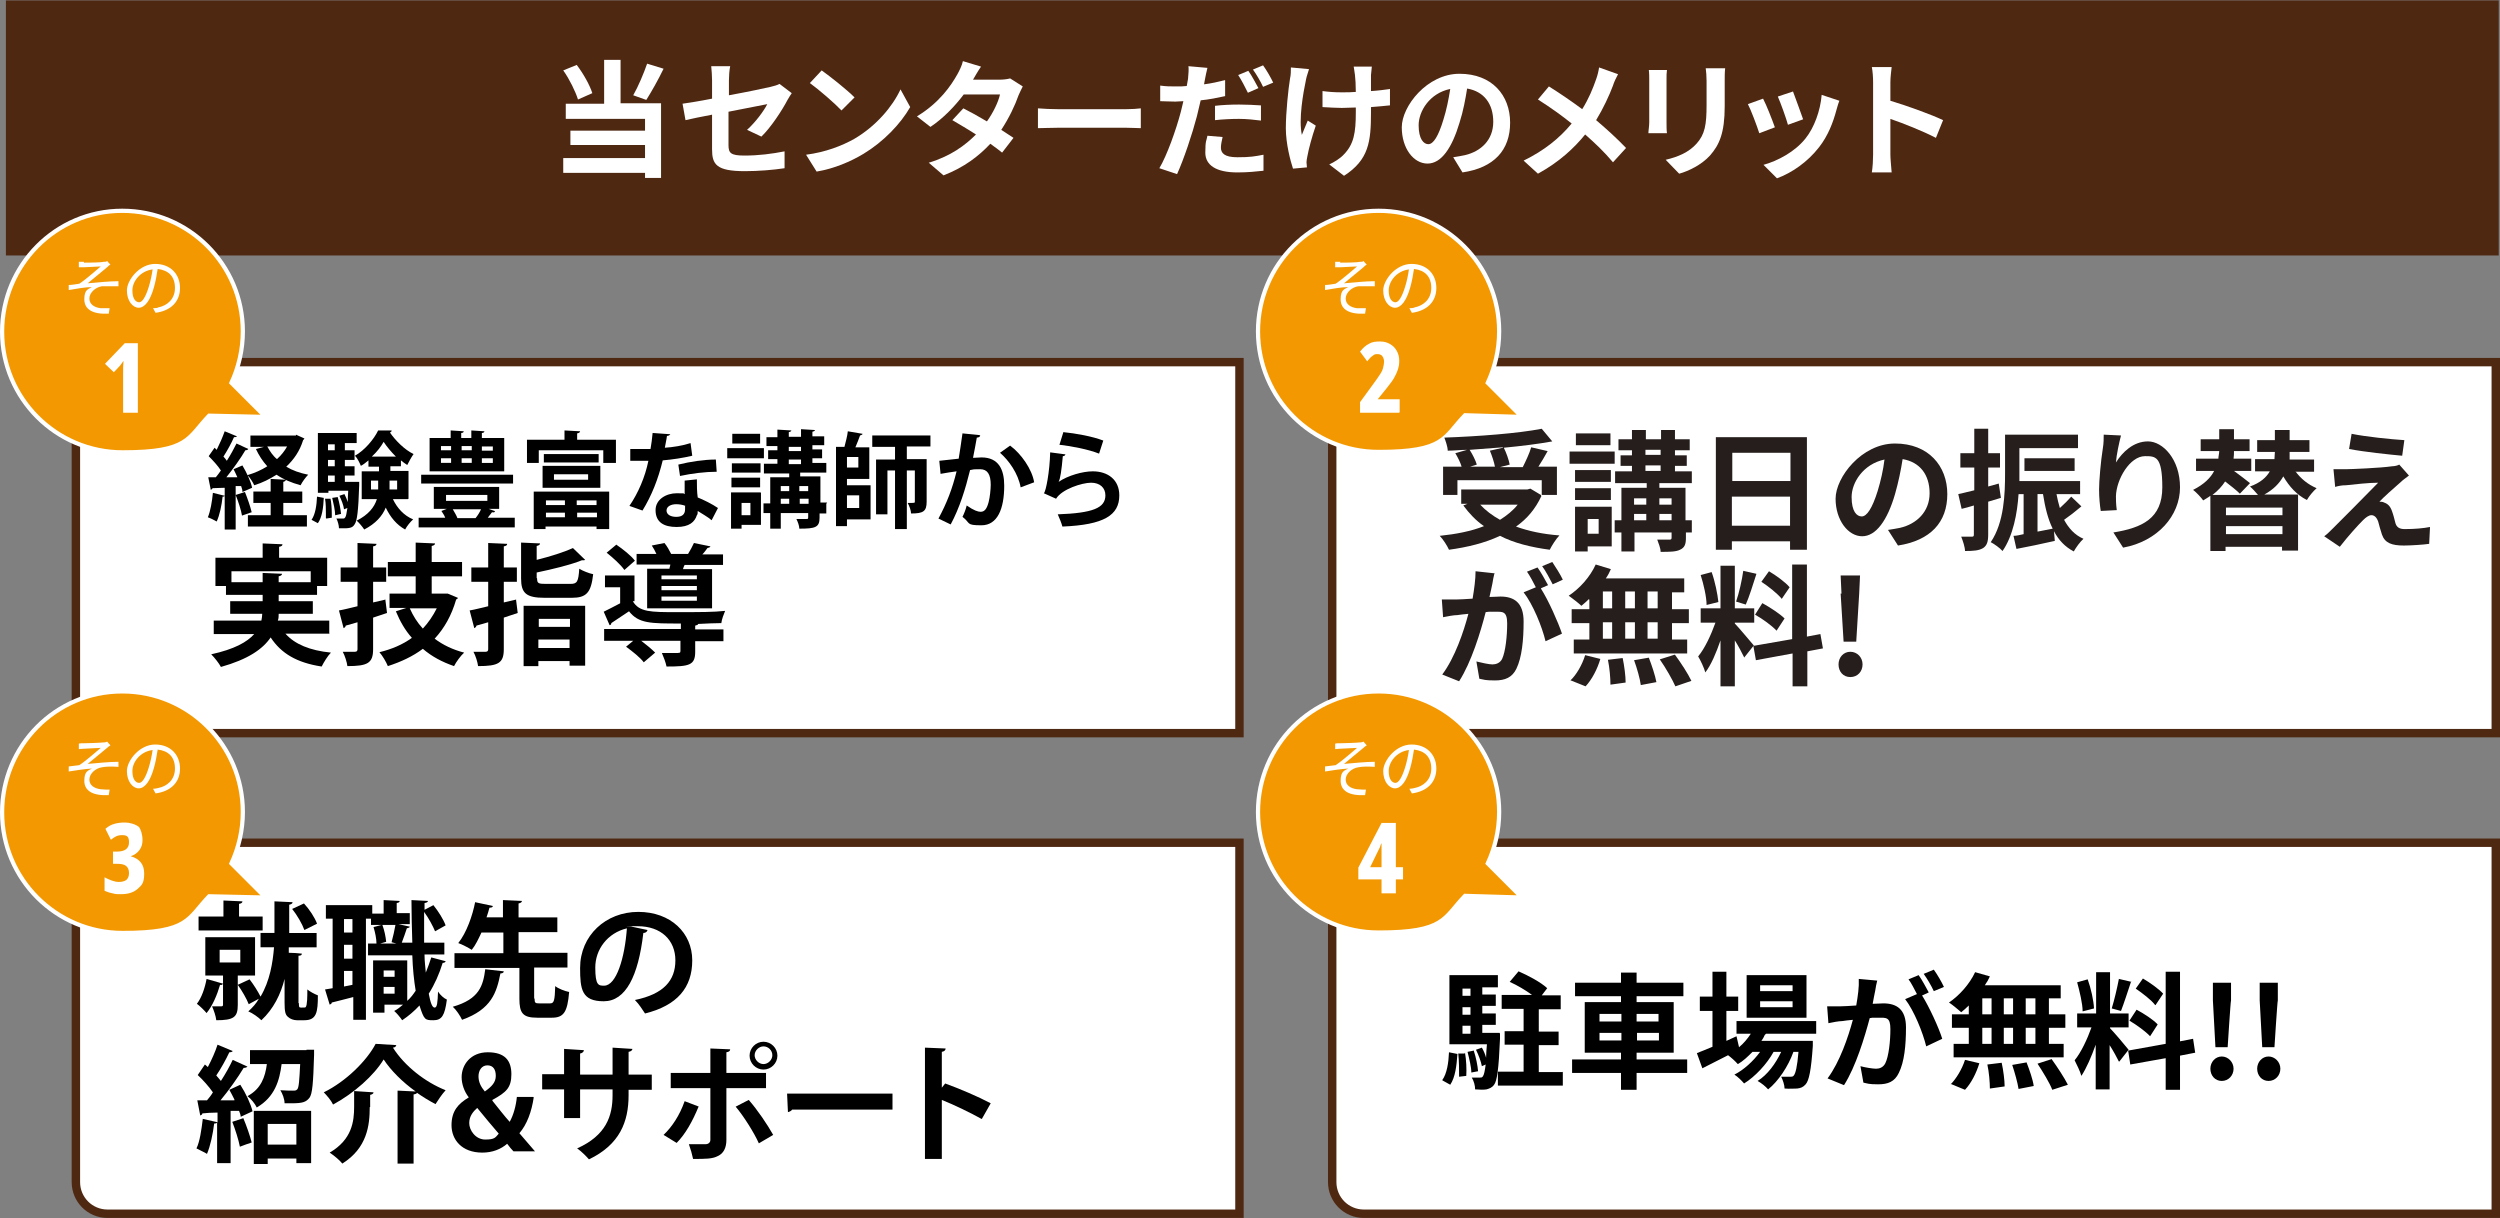<?xml version="1.0" encoding="UTF-8"?>
<svg id="_レイヤー_1" data-name="レイヤー_1" xmlns="http://www.w3.org/2000/svg" width="593" height="289" version="1.1" viewBox="0 0 593 289">
  <rect x="0" y="0" width="593" height="289" fill="#808080" stroke="none"/>
  <!-- Generator: Adobe Illustrator 29.6.1, SVG Export Plug-In . SVG Version: 2.1.1 Build 9)  -->
  <defs>
    <style>
      .st0 {
        fill: none;
        stroke: #fff;
        stroke-miterlimit: 10;
      }

      .st1 {
        fill: #251e1c;
      }

      .st2 {
        fill: #4f2812;
      }

      .st3 {
        fill: #fff;
      }

      .st4 {
        fill: #f39800;
      }
    </style>
  </defs>
  <rect class="st2" x="1.4" y=".1" width="591.3" height="60.5"/>
  <g>
    <path class="st3" d="M137.1,23.6c-.6-1.9-2-4.8-3.5-6.9l3.2-1.3c1.6,2.1,3.1,4.8,3.7,6.7l-3.4,1.5ZM147.3,24.5h9.5v17.7h-3.8v-1.2h-19.4v-3.5h19.4v-3.1h-17.7v-3.4h17.7v-2.8h-18.8v-3.6h9.1v-10.4h3.9v10.3h.1ZM157.4,16.3c-1.3,2.7-2.9,5.5-4.1,7.4l-3.1-1.1c1.2-2.1,2.5-5.2,3.3-7.5l3.9,1.2Z"/>
    <path class="st3" d="M177.2,30.8c2-1.8,4-4.5,4.8-6.1-.9.2-5,1-9.2,1.8v7.9c0,1.9.5,2.5,3.8,2.5s6.5-.4,9.5-1v4c-2.6.4-6.2.7-9.4.7-6.8,0-7.8-1.6-7.8-5.2v-8.2c-2.7.5-5,1-6.3,1.3l-.7-3.9c1.4-.2,4-.6,7-1.2v-4.3c0-1-.1-2.5-.2-3.4h4.5c-.2.9-.3,2.4-.3,3.4v3.5c4.4-.8,8.6-1.7,9.9-2,.8-.2,1.6-.4,2.1-.7l2.9,2.2c-.3.4-.7,1.1-1,1.6-1.3,2.5-4,6.6-6.2,8.7l-3.4-1.6Z"/>
    <path class="st3" d="M202.7,32.9c5.1-3,9-7.6,10.9-11.7l2.3,4.2c-2.3,4-6.3,8.2-11.1,11.1-3,1.8-6.9,3.5-11.1,4.2l-2.5-4c4.6-.6,8.5-2.1,11.5-3.8ZM202.7,23.1l-3.1,3.1c-1.6-1.7-5.3-4.9-7.5-6.5l2.8-3c2.1,1.5,6,4.6,7.8,6.4Z"/>
    <path class="st3" d="M242.6,20.5c-.3.6-.7,1.4-1,2.1-.8,2.3-2.2,5.3-4.1,8.2,1.1.7,2.1,1.4,2.9,1.9l-2.7,3.5c-.7-.6-1.7-1.3-2.8-2.1-2.7,2.9-6.2,5.6-11.1,7.5l-3.5-3c5.3-1.6,8.7-4.2,11.2-6.7-2-1.3-4.1-2.5-5.6-3.4l2.6-2.8c1.6.8,3.6,1.9,5.6,3.1,1.5-2.1,2.7-4.6,3.1-6.4h-8.6c-2.1,2.8-4.9,5.7-7.9,7.7l-3.2-2.5c5.3-3.2,8.1-7.3,9.6-10,.4-.7,1.1-2.1,1.3-3.1l4.3,1.3c-.7,1-1.5,2.4-1.9,3.1h6.2c.9,0,1.9-.1,2.6-.3l3,1.9Z"/>
    <path class="st3" d="M246.2,25.7c1.1.1,3.3.2,4.8.2h16.1c1.4,0,2.7-.1,3.5-.2v4.7c-.7,0-2.3-.1-3.5-.1h-16.1c-1.7,0-3.7.1-4.8.1v-4.7Z"/>
    <path class="st3" d="M290.6,22.8c-1.8.4-3.8.8-5.8,1-.3,1.3-.6,2.6-.9,3.8-1.1,4.2-3.1,10.2-4.7,13.7l-4.2-1.4c1.8-3,4-9.2,5.1-13.4.2-.8.4-1.6.6-2.5-.7,0-1.3.1-1.9.1-1.4,0-2.6-.1-3.6-.1v-3.7c1.4.2,2.4.2,3.7.2s1.7,0,2.6-.1c.1-.6.2-1.2.3-1.7.1-1.1.2-2.3.1-3l4.5.4c-.2.8-.5,2.2-.6,2.8l-.2,1.1c1.7-.2,3.4-.6,5-1v3.8h0ZM290,32.5c-.2.9-.4,1.8-.4,2.5,0,1.3.8,2.3,3.9,2.3s4.1-.2,6.2-.6v3.8c-1.8.2-3.8.4-6.2.4-5,0-7.6-1.7-7.6-4.7s.3-2.8.5-4l3.6.3ZM288.2,25.1c1.6-.2,3.8-.3,5.7-.3s3.5.1,5.2.2v3.6c-1.6-.2-3.4-.4-5.2-.4s-3.9.1-5.7.3v-3.4ZM296,22c-.6-1.2-1.5-3-2.3-4.2l2.4-1c.8,1.1,1.8,3,2.4,4.1l-2.5,1.1ZM299.6,15.5c.8,1.1,1.9,3,2.4,4.1l-2.4,1c-.6-1.3-1.6-3-2.4-4.1l2.4-1Z"/>
    <path class="st3" d="M310.5,16.4c-.2.7-.6,1.8-.7,2.4-.7,3.3-1.8,9.5-1,13.2.4-.9.9-2.3,1.4-3.4l1.9,1.2c-.9,2.6-1.7,5.6-2,7.3-.1.4-.2,1.1-.2,1.4s.1.8.1,1.2l-3.3.3c-.6-1.8-1.7-5.9-1.7-9.6s.6-9.4,1-11.8c.2-.8.2-1.8.2-2.6l4.3.4ZM329.6,25c-1.2.1-2.7.3-4.4.4v1.2c0,7-.5,11.3-6.4,15.1l-3.5-2.7c1.1-.5,2.6-1.4,3.5-2.4,2.3-2.4,2.8-5,2.8-10v-1.1c-1.1,0-2.3.1-3.3.1s-3.1-.1-4.6-.2v-3.8c1.5.2,2.9.3,4.5.3s2.2,0,3.4-.1c0-1.6-.1-3.2-.2-4-.1-.6-.2-1.5-.3-2h4.3c-.1.7-.1,1.3-.2,2v3.8c1.7-.1,3.2-.3,4.5-.5v3.9Z"/>
    <path class="st3" d="M344.7,37.3c1.1-.2,2-.3,2.8-.5,3.8-.9,6.7-3.6,6.7-7.9s-2.2-7.2-6.2-7.9c-.4,2.5-.9,5.3-1.8,8.1-1.8,6-4.3,9.7-7.6,9.7s-6.1-3.6-6.1-8.6,6-12.7,13.7-12.7,12,5.1,12,11.6-3.8,10.7-11.3,11.8l-2.2-3.6ZM342.4,28.3c.7-2.2,1.2-4.7,1.6-7.2-4.9,1-7.5,5.3-7.5,8.6s1.2,4.5,2.3,4.5c1.2,0,2.4-1.9,3.6-5.9Z"/>
    <path class="st3" d="M383.8,17.6c-.4.7-1,2-1.2,2.7-.9,2.4-2.3,5.4-4,8.2,2.6,2.2,5.1,4.5,7.1,6.6l-3.1,3.4c-2.1-2.5-4.2-4.5-6.6-6.6-2.6,3.2-6.1,6.5-11.2,9.3l-3.4-3.1c4.9-2.4,8.5-5.3,11.4-8.8-2.1-1.7-5-3.8-8-5.7l2.6-3.1c2.4,1.5,5.5,3.6,7.9,5.4,1.5-2.4,2.5-4.8,3.3-7.1.3-.8.6-2,.7-2.8l4.5,1.6Z"/>
    <path class="st3" d="M395.4,16.6c-.1.7-.1,1.3-.1,2.3v10.1c0,.8,0,1.9.1,2.6h-4.4c0-.6.2-1.7.2-2.6v-10.1c0-.6,0-1.6-.1-2.3h4.3ZM409.2,16.3c-.1.8-.1,1.8-.1,3v5.9c0,6.4-1.3,9.2-3.5,11.7-2,2.2-5.1,3.7-7.3,4.3l-3.2-3.3c3-.7,5.5-1.8,7.3-3.8,2-2.2,2.4-4.5,2.4-9.2v-5.7c0-1.2-.1-2.2-.2-3h4.6Z"/>
    <path class="st3" d="M421,30.2l-3.7,1.4c-.5-1.6-2-5.6-2.7-6.9l3.6-1.3c.8,1.5,2.2,5.1,2.8,6.8ZM436.3,23.9c-.4,1-.5,1.6-.7,2.2-.8,3-2,6.1-4.1,8.8-2.8,3.6-6.5,6.1-10,7.4l-3.2-3.2c3.3-.9,7.5-3.1,10-6.3,2-2.5,3.5-6.5,3.8-10.3l4.2,1.4ZM427.7,28.3l-3.6,1.3c-.4-1.5-1.7-5.1-2.4-6.7l3.6-1.2c.5,1.3,1.9,5.2,2.4,6.6Z"/>
    <path class="st3" d="M459.2,32.7c-3.1-1.6-7.6-3.4-10.8-4.5v8.5c0,.9.2,3,.3,4.2h-4.7c.2-1.2.3-3,.3-4.2v-17.2c0-1.1-.1-2.6-.3-3.6h4.7c-.1,1-.3,2.4-.3,3.6v4.4c4,1.2,9.8,3.3,12.5,4.6l-1.7,4.2Z"/>
  </g>
  <g>
    <path class="st3" d="M25.5,173.9c-4.1,0-7.5-3.4-7.5-7.5v-73c0-4.1,3.4-7.5,7.5-7.5h268.5v88H25.5Z"/>
    <path class="st2" d="M293,86.9v86H25.5c-3.6,0-6.5-2.9-6.5-6.5v-73c0-3.6,2.9-6.5,6.5-6.5h267.5M295,84.9H25.5c-4.7,0-8.5,3.8-8.5,8.5v73c0,4.7,3.8,8.5,8.5,8.5h269.5v-90h0Z"/>
  </g>
  <g>
    <g>
      <path class="st4" d="M63,98.9l-8.1-8.1c1.7-3.7,2.7-7.8,2.7-12.2,0-15.8-12.8-28.6-28.6-28.6S.5,62.9.5,78.7s12.8,28.6,28.6,28.6,15.4-3.4,20.5-8.7l13.4.3Z"/>
      <path class="st0" d="M63,98.9l-8.1-8.1c1.7-3.7,2.7-7.8,2.7-12.2,0-15.8-12.8-28.6-28.6-28.6S.5,62.9.5,78.7s12.8,28.6,28.6,28.6,15.4-3.4,20.5-8.7l13.4.3Z"/>
    </g>
    <g>
      <path class="st3" d="M19.9,62.3c.7,0,3.8,0,4.7-.2.4,0,.7,0,.8-.2l.8.9c-.2,0-.6.4-.8.6-1.1.9-3.4,2.8-4.6,3.8,2.3-.2,5.1-.5,7.3-.5v1.2c-1.5,0-3,0-3.9,0-1.5.2-3,1.5-3,2.9s1.2,2.1,2.6,2.3c.9,0,1.7,0,2.2,0l-.2,1.3c-3.8.2-5.8-1-5.8-3.4s1-2.4,1.8-2.9c-1.6,0-3.7.4-5.5.7v-1.2c.7,0,1.8-.2,2.5-.3,1.7-1.1,4.1-3.3,5.1-4.1-.7,0-3.4.2-4,.2s-.9,0-1.2,0v-1.3c.3,0,.7,0,1.2,0Z"/>
      <path class="st3" d="M36.3,73.1c.5,0,.9,0,1.3-.2,2-.4,3.9-1.9,3.9-4.6s-1.5-4.2-4.1-4.5c-.2,1.4-.5,3-.9,4.4-.9,3.2-2.2,4.8-3.6,4.8s-2.8-1.6-2.8-4.1,3-6.3,6.7-6.3,5.9,2.5,5.9,5.7-2.1,5.4-5.8,5.9l-.6-1.1ZM35.3,68c.4-1.3.7-2.7.9-4.1-3,.4-4.8,2.9-4.8,5s.9,2.8,1.6,2.8c.7,0,1.5-1.1,2.3-3.7Z"/>
    </g>
    <path class="st3" d="M32.7,97.9h-3.5v-9.3c0-1.1,0-2,.1-3-.2.3-.5.7-.8,1.1l-1.5,1.6-2.1-2,4.7-4.9h3.1v16.5Z"/>
  </g>
  <g>
    <path class="st3" d="M323.5,173.9c-4.1,0-7.5-3.4-7.5-7.5v-73c0-4.1,3.4-7.5,7.5-7.5h268.5v88h-268.5Z"/>
    <path class="st2" d="M591,86.9v86h-267.5c-3.6,0-6.5-2.9-6.5-6.5v-73c0-3.6,2.9-6.5,6.5-6.5h267.5M593,84.9h-269.5c-4.7,0-8.5,3.8-8.5,8.5v73c0,4.7,3.8,8.5,8.5,8.5h269.5v-90h0Z"/>
  </g>
  <g>
    <g>
      <path class="st4" d="M361,98.9l-8.1-8.1c1.7-3.7,2.7-7.8,2.7-12.2,0-15.8-12.8-28.6-28.6-28.6s-28.6,12.8-28.6,28.6,12.8,28.6,28.6,28.6,15.4-3.4,20.5-8.7l13.5.4Z"/>
      <path class="st0" d="M361,98.9l-8.1-8.1c1.7-3.7,2.7-7.8,2.7-12.2,0-15.8-12.8-28.6-28.6-28.6s-28.6,12.8-28.6,28.6,12.8,28.6,28.6,28.6,15.4-3.4,20.5-8.7l13.5.4Z"/>
    </g>
    <g>
      <path class="st3" d="M317.9,62.3c.7,0,3.8,0,4.7-.2.4,0,.7,0,.8-.2l.8.9c-.2,0-.6.4-.8.6-1.1.9-3.4,2.8-4.6,3.8,2.3-.2,5.1-.5,7.3-.5v1.2c-1.5,0-3,0-3.9,0-1.5.2-3,1.5-3,2.9s1.2,2.1,2.6,2.3c.9,0,1.7,0,2.2,0l-.2,1.3c-3.8.2-5.8-1-5.8-3.4s1-2.4,1.8-2.9c-1.6,0-3.7.4-5.5.7v-1.2c.7,0,1.8-.2,2.5-.3,1.7-1.1,4.1-3.3,5.1-4.1-.7,0-3.4.2-4,.2s-.9,0-1.2,0v-1.3c.3,0,.7,0,1.2,0Z"/>
      <path class="st3" d="M334.3,73.1c.5,0,.9,0,1.3-.2,2-.4,3.9-1.9,3.9-4.6s-1.5-4.2-4.1-4.5c-.2,1.4-.5,3-.9,4.4-.9,3.2-2.2,4.8-3.6,4.8s-2.8-1.6-2.8-4.1,3-6.3,6.7-6.3,5.9,2.5,5.9,5.7-2.1,5.4-5.8,5.9l-.6-1.1ZM333.3,68c.4-1.3.7-2.7.9-4.1-3,.4-4.8,2.9-4.8,5s.9,2.8,1.6,2.8c.7,0,1.5-1.1,2.3-3.7Z"/>
    </g>
    <path class="st3" d="M331.9,97.9h-9.3v-2.5l3.2-4.4c.7-.9,1.2-1.7,1.6-2.3.4-.6.6-1.1.7-1.6.1-.4.2-.9.2-1.3s-.1-.9-.4-1.3c-.2-.3-.6-.5-1.1-.5s-.8,0-1.2.4c-.4.2-.8.7-1.3,1.3l-1.7-2.3c.7-.9,1.4-1.5,2.2-1.9.7-.4,1.5-.5,2.5-.5s1.7.2,2.4.6c.7.4,1.2.9,1.6,1.6s.6,1.5.6,2.4-.1,1.3-.3,2c-.2.6-.5,1.3-.9,2s-1,1.5-1.8,2.5l-2.1,2.6h0c0,0,5.2,0,5.2,0v3.1h-.1Z"/>
  </g>
  <g>
    <path class="st3" d="M25.5,287.9c-4.1,0-7.5-3.4-7.5-7.5v-73c0-4.1,3.4-7.5,7.5-7.5h268.5v88H25.5Z"/>
    <path class="st2" d="M293,200.9v86H25.5c-3.6,0-6.5-2.9-6.5-6.5v-73c0-3.6,2.9-6.5,6.5-6.5h267.5M295,198.9H25.5c-4.7,0-8.5,3.8-8.5,8.5v73c0,4.7,3.8,8.5,8.5,8.5h269.5v-90h0Z"/>
  </g>
  <g>
    <g>
      <path class="st4" d="M63,212.9l-8.1-8.1c1.7-3.7,2.7-7.8,2.7-12.2,0-15.8-12.8-28.6-28.6-28.6S.5,176.9.5,192.7s12.8,28.6,28.6,28.6,15.4-3.4,20.5-8.7l13.4.3Z"/>
      <path class="st0" d="M63,212.9l-8.1-8.1c1.7-3.7,2.7-7.8,2.7-12.2,0-15.8-12.8-28.6-28.6-28.6S.5,176.9.5,192.7s12.8,28.6,28.6,28.6,15.4-3.4,20.5-8.7l13.4.3Z"/>
    </g>
    <g>
      <path class="st3" d="M19.9,176.3c.7,0,3.8-.1,4.7-.2.4,0,.7-.1.8-.2l.8.9c-.2.1-.6.4-.8.6-1.1.9-3.4,2.8-4.6,3.8,2.3-.2,5.1-.5,7.3-.5v1.2c-1.5-.1-3-.1-3.9.1-1.5.2-3,1.5-3,2.9s1.2,2.1,2.6,2.3c.9.1,1.7.1,2.2.1l-.2,1.3c-3.8.2-5.8-1-5.8-3.4s1-2.4,1.8-2.9c-1.6.1-3.7.4-5.5.7v-1.2c.7-.1,1.8-.2,2.5-.3,1.7-1.1,4.1-3.3,5.1-4.1-.7,0-3.4.2-4,.2s-.9.1-1.2.1v-1.3c.3-.1.7-.1,1.2-.1Z"/>
      <path class="st3" d="M36.3,187.1c.5,0,.9-.1,1.3-.2,2-.4,3.9-1.9,3.9-4.6s-1.5-4.2-4.1-4.5c-.2,1.4-.5,3-.9,4.4-.9,3.2-2.2,4.8-3.6,4.8s-2.8-1.6-2.8-4.1,3-6.3,6.7-6.3,5.9,2.5,5.9,5.7-2.1,5.4-5.8,5.9l-.6-1.1ZM35.3,182c.4-1.3.7-2.7.9-4.1-3,.4-4.8,2.9-4.8,5s.9,2.8,1.6,2.8,1.5-1.1,2.3-3.7Z"/>
    </g>
    <path class="st3" d="M33.8,199.3c0,.9-.2,1.6-.7,2.3s-1.2,1.2-2.1,1.5h0c2.1.6,3.2,1.9,3.2,4.1s-.5,2.7-1.5,3.6c-1,.9-2.3,1.3-4,1.3s-1.4-.1-2-.2-1.2-.3-1.9-.6v-3.2c.6.3,1.2.6,1.8.8.6.2,1.1.3,1.6.3.8,0,1.4-.2,1.8-.5.4-.4.6-.9.6-1.6s-.2-1.3-.7-1.7-1.2-.5-2.3-.5h-.8v-2.9h.9c1.9,0,2.9-.7,2.9-2.2s-.6-1.7-1.7-1.7-1.7.4-2.6,1.1l-1.3-2.6c.7-.6,1.4-1,2.2-1.2.7-.2,1.5-.3,2.5-.3s2.5.4,3.3,1.1c.4.6.8,1.7.8,3.1Z"/>
  </g>
  <g>
    <g>
      <path class="st3" d="M323.5,287.9c-4.1,0-7.5-3.4-7.5-7.5v-73c0-4.1,3.4-7.5,7.5-7.5h268.5v88h-268.5Z"/>
      <path class="st2" d="M591,200.9v86h-267.5c-3.6,0-6.5-2.9-6.5-6.5v-73c0-3.6,2.9-6.5,6.5-6.5h267.5M593,198.9h-269.5c-4.7,0-8.5,3.8-8.5,8.5v73c0,4.7,3.8,8.5,8.5,8.5h269.5v-90h0Z"/>
    </g>
    <g>
      <g>
        <path class="st4" d="M361,212.9l-8.1-8.1c1.7-3.7,2.7-7.8,2.7-12.2,0-15.8-12.8-28.6-28.6-28.6s-28.6,12.8-28.6,28.6,12.8,28.6,28.6,28.6,15.4-3.4,20.5-8.7l13.5.4Z"/>
        <path class="st0" d="M361,212.9l-8.1-8.1c1.7-3.7,2.7-7.8,2.7-12.2,0-15.8-12.8-28.6-28.6-28.6s-28.6,12.8-28.6,28.6,12.8,28.6,28.6,28.6,15.4-3.4,20.5-8.7l13.5.4Z"/>
      </g>
      <g>
        <path class="st3" d="M317.9,176.3c.7,0,3.8-.1,4.7-.2.4,0,.7-.1.8-.2l.8.9c-.2.1-.6.4-.8.6-1.1.9-3.4,2.8-4.6,3.8,2.3-.2,5.1-.5,7.3-.5v1.2c-1.5-.1-3-.1-3.9.1-1.5.2-3,1.5-3,2.9s1.2,2.1,2.6,2.3c.9.1,1.7.1,2.2.1l-.2,1.3c-3.8.2-5.8-1-5.8-3.4s1-2.4,1.8-2.9c-1.6.1-3.7.4-5.5.7v-1.2c.7-.1,1.8-.2,2.5-.3,1.7-1.1,4.1-3.3,5.1-4.1-.7,0-3.4.2-4,.2s-.9.1-1.2.1v-1.3c.3-.1.7-.1,1.2-.1Z"/>
        <path class="st3" d="M334.3,187.1c.5,0,.9-.1,1.3-.2,2-.4,3.9-1.9,3.9-4.6s-1.5-4.2-4.1-4.5c-.2,1.4-.5,3-.9,4.4-.9,3.2-2.2,4.8-3.6,4.8s-2.8-1.6-2.8-4.1,3-6.3,6.7-6.3,5.9,2.5,5.9,5.7-2.1,5.4-5.8,5.9l-.6-1.1ZM333.3,182c.4-1.3.7-2.7.9-4.1-3,.4-4.8,2.9-4.8,5s.9,2.8,1.6,2.8,1.5-1.1,2.3-3.7Z"/>
      </g>
      <path class="st3" d="M332.8,208.6h-1.7v3.3h-3.4v-3.3h-5.5v-2.8l5.5-10.6h3.4v10.5h1.7v2.9ZM327.7,205.7v-5.6h-.1c-.2.7-.4,1.2-.7,1.7l-1.9,3.9h2.7Z"/>
    </g>
    <g>
      <path d="M342.1,256.2c1.1-1.5,1.5-4.1,1.6-6.6l2,.4c-.2,2.8-.5,5.5-1.7,7.3l-1.8-1ZM355.8,245.2s0,.8,0,1.2c-.3,7.2-.7,10-1.4,10.9-.5.7-1.1.9-1.8,1.1-.6.1-1.6.1-2.7,0,0-.9-.3-2-.8-2.8.8,0,1.5,0,1.9,0s.6,0,.8-.4c.2-.3.4-1.1.6-2.7l-.9.4c-.2-1.1-.8-2.7-1.4-3.9l1.4-.5c.4.7.8,1.6,1,2.4,0-.9.1-2,.2-3.2h-8.9v-16.4h11.5v2.9h-3.7v1.7h3.2v2.7h-3.2v1.8h3.2v2.7h-3.2v1.9h4.1ZM347.5,249.7c.3,1.7.4,4,.3,5.5l-1.7.2c0-1.5,0-3.8-.2-5.5h1.5ZM346.9,234.5v1.7h1.9v-1.7h-1.9ZM348.8,238.9h-1.9v1.8h1.9v-1.8ZM346.9,245.2h1.9v-1.9h-1.9v1.9ZM349.6,249.3c.5,1.5.9,3.5,1,4.8l-1.6.3c0-1.3-.5-3.3-.9-4.9l1.5-.3ZM370.7,254.2v3.3h-15.4v-3.3h6.1v-6.4h-4.5v-3.2h4.5v-5.3h-5.2v-3.3h7.2c-1.5-1.1-3.5-2.3-5.3-3.1l2.1-2.5c2.3,1,5.3,2.6,6.8,4l-1.3,1.7h4.5v3.3h-5.2v5.3h4.7v3.2h-4.7v6.4h5.8Z"/>
      <path d="M400.2,254.5h-12v4h-3.7v-4h-11.6v-3.2h11.6v-1.6h-8.6v-12h8.6v-1.4h-10.9v-3.2h10.9v-2.4h3.7v2.4h11.1v3.2h-11.1v1.4h8.8v12h-8.8v1.6h12v3.2ZM379.4,242.3h5.2v-1.8h-5.2v1.8ZM384.6,246.8v-1.8h-5.2v1.8h5.2ZM388.2,240.5v1.8h5.2v-1.8h-5.2ZM393.5,245h-5.2v1.8h5.2v-1.8Z"/>
      <path d="M418.6,245.5c-.2.5-.5,1-.8,1.4h12.2s0,.8,0,1.2c-.4,5.8-.9,8.2-1.7,9.1-.6.7-1.2.9-2,1-.7,0-1.8.1-3,0,0-.8-.4-2-.8-2.8,1,0,1.7,0,2.1,0s.7,0,.9-.3c.4-.5.8-2,1.1-5.6h-1.2c-1.2,3.4-3.6,7-6,8.9-.6-.7-1.6-1.5-2.5-2,2.3-1.4,4.3-4.1,5.6-6.9h-1.8c-1.6,2.9-4.4,5.9-7,7.5-.6-.7-1.5-1.6-2.3-2.1,2.2-1.1,4.5-3.2,6.1-5.4h-1.8c-1.1,1.1-2.2,2.2-3.5,2.9-.5-.6-1.6-1.6-2.3-2.1-2.2,1.1-4.3,2.2-6.1,3.1l-1.3-3.6c1-.4,2.3-.9,3.7-1.5v-8.5h-3v-3.4h3v-5.9h3.3v5.9h2.8v3.4h-2.8v7.1l2.4-1.1.6,2.6c1.1-.9,2-2,2.8-3.2h-3.4v-3h18.9v3h-11.9ZM428.5,241.4h-14.2v-10.1h14.2v10.1ZM425.2,233.7h-7.7v1.4h7.7v-1.4ZM425.2,237.5h-7.7v1.4h7.7v-1.4Z"/>
      <path d="M445.3,232.5c-.2.8-.4,1.7-.5,2.5-.2.9-.4,2-.6,3.1,1,0,1.9-.1,2.5-.1,3.2,0,5.4,1.4,5.4,5.7s-.4,8.2-1.7,10.8c-1,2.1-2.6,2.7-4.9,2.7s-2.5-.2-3.5-.4l-.7-3.9c1.1.3,2.9.6,3.7.6s1.7-.3,2.2-1.3c.8-1.6,1.2-5.2,1.2-8.1s-1-2.7-2.9-2.7-1.2,0-2,.1c-1.2,4.5-3.3,11.5-6.1,15.9l-3.9-1.6c2.9-3.9,4.9-9.8,6-13.9-1,.1-2,.2-2.5.3-.8,0-2.4.3-3.3.5l-.3-4c1.1,0,2.1,0,3.1,0,.9,0,2.3-.1,3.8-.2.4-2.3.7-4.4.6-6.3l4.4.4ZM455.9,236.1c1.7,2.7,4,7.7,4.8,10.3l-3.8,1.8c-.8-3.3-2.9-8.5-5-11.2l2.8-1.2c-.6-1.1-1.3-2.6-2-3.5l2.4-1c.8,1.1,1.8,3,2.4,4.1l-1.5.7ZM458.7,235.1c-.6-1.3-1.6-3-2.4-4.1l2.4-1c.8,1.1,1.9,3,2.4,4.1l-2.4,1Z"/>
      <path d="M467,238.5c-.6.6-1.2,1.1-1.8,1.6-.7-.6-2.1-1.8-2.9-2.3,2.5-1.7,4.9-4.4,6.2-7.2l3.5,1c-.3.7-.7,1.4-1.2,2.1h18v3.1h-2.8v3.8h3.9v3.2h-3.9v3.8h3.5v3.2h-26.1v-3.2h3.6v-3.8h-4v-3.2h4v-2.2ZM462.7,257.2c1.3-1.3,2.7-3.6,3.4-5.8l3.4.8c-.7,2.3-1.9,4.7-3.4,6.3l-3.4-1.4ZM470.2,240.6h2.2v-3.8h-2.2v3.8ZM470.2,247.6h2.2v-3.8h-2.2v3.8ZM474.8,252.1c.4,1.8.7,4.2.7,5.6l-3.5.5c0-1.4-.2-3.9-.6-5.7l3.3-.4ZM477.5,240.6v-3.8h-2.2v3.8h2.2ZM475.3,243.8v3.8h2.2v-3.8h-2.2ZM480.7,252c.7,1.8,1.5,4.1,1.7,5.6l-3.6.7c-.2-1.4-.9-3.9-1.5-5.7l3.4-.6ZM482.8,236.8h-2.3v3.8h2.3v-3.8ZM482.8,243.8h-2.3v3.8h2.3v-3.8ZM486.7,251.3c1.3,1.8,3,4.4,3.8,6l-3.7,1.2c-.6-1.6-2.2-4.2-3.5-6.2l3.4-1.1Z"/>
      <path d="M502.6,251.8c-.5-1-1.3-2.5-2.2-3.9v10.5h-3.3v-10.6c-1,2.8-2.2,5.6-3.4,7.4-.3-1.1-1.1-2.7-1.6-3.7,1.5-1.8,3-5,4-7.8h-3.4v-3.3h4.5v-9.8h3.3v9.8h4.4v3.3h-4.4v.2c.9.9,3.7,4.2,4.4,5.1l-2.2,2.8ZM494,239.9c0-1.8-.7-4.7-1.3-6.9l2.5-.7c.8,2.2,1.4,5,1.5,6.9l-2.7.7ZM505.5,232.8c-.8,2.4-1.7,5.2-2.4,7l-2.2-.6c.6-1.9,1.3-4.9,1.7-7l3,.7ZM517.1,250.4v8.1h-3.4v-7.5l-8.4,1.5-.5-3.3,8.9-1.6v-17.1h3.4v16.5l3.1-.6.5,3.3-3.6.7ZM506.8,239.5c1.7.9,4,2.4,5,3.5l-1.8,2.8c-1-1.1-3.2-2.7-4.9-3.7l1.7-2.6ZM511.2,238.4c-.9-1.2-3-2.8-4.6-3.9l1.7-2.4c1.7,1,3.8,2.5,4.8,3.6l-1.8,2.7Z"/>
      <path d="M524.3,253.5c0-1.6,1.2-2.9,2.7-2.9s2.8,1.3,2.8,2.9-1.2,2.9-2.8,2.9-2.7-1.3-2.7-2.9ZM524.9,237.3v-4.2c-.1,0,4.3,0,4.3,0v4.2c-.1,0-.8,11.1-.8,11.1h-2.9l-.6-11.1Z"/>
      <path d="M535.4,253.5c0-1.6,1.2-2.9,2.7-2.9s2.8,1.3,2.8,2.9-1.2,2.9-2.8,2.9-2.7-1.3-2.7-2.9ZM536,237.3v-4.2c-.1,0,4.3,0,4.3,0v4.2c-.1,0-.8,11.1-.8,11.1h-2.9l-.6-11.1Z"/>
    </g>
  </g>
  <g>
    <path d="M52.9,233.3c-.1.3-.4.4-.7.3-.7,2.4-1.8,5-3.2,6.7-.5-.6-1.6-1.7-2.3-2.2,1.1-1.4,1.9-3.7,2.3-5.9l3.8,1.1ZM62.3,217.4v3.3h-15.2v-3.3h5.9v-3.8l4.5.2c0,.3-.2.5-.8.6v3h5.7ZM70.9,237.9c0,.9,0,1.1.5,1.1.8,0,1,0,1.1-.1.4-.4.4-2.7.4-4.2.6.5,1.7,1.1,2.5,1.4,0,4-.3,5.9-3.2,5.9h-1.8c-.7,0-1.6-.3-2.1-.8-.6-.5-.8-1.2-.8-3.4v-5.6c-.9,3.6-2.6,7.1-5.5,9.8-.7-.7-2.1-1.7-3.1-2.1,1-.9,1.9-1.9,2.5-3l-2.4,1.3c-.5-1.3-1.6-3.2-2.6-4.6v4.8c0,2.9-1,3.6-5.1,3.6-.1-1-.6-2.4-1-3.3.9,0,1.9,0,2.2,0,.3,0,.4-.1.4-.4v-6.9h-4.2v-9.1h11.8v9.1h-4.1v2.2l2.8-1.3c1,1.3,2,2.9,2.6,4.1,2.2-3.7,2.9-8,3.2-11.7h-3.2v-3.4h3.3v-7.5l4.3.2c0,.3-.3.5-.8.6v6.7h6.5v3.4h-6.6c0,.5,0,.9,0,1.3,1.1,0,2.1.1,3.1.2,0,.3-.2.5-.8.5v11.3ZM52.1,225.3v3h4.9v-3h-4.9ZM72.1,214.3c1.3,1.4,2.6,3.4,3.1,4.8l-3,1.5c-.5-1.4-1.7-3.5-2.9-5l2.8-1.3Z"/>
    <path d="M100.7,226.6c0,1.4.2,2.8.3,4.1.5-1.2.9-2.4,1.3-3.6l3.4.9c0,.2-.3.4-.7.4-.8,2.6-1.9,5.1-3.3,7.3.4,2.1.8,3.3,1.4,3.3s.7-1.2.8-3.8c.5.8,1.4,1.6,2.1,1.9-.5,3.8-1.2,4.9-3.2,4.9s-2.2-.1-3.3-3.5c-1.2,1.3-2.6,2.5-4.1,3.5-.4-.6-1.3-1.7-1.9-2.2.8-.4,1.4-.9,2.1-1.5h-4.4v1.9h-2.7v-12.4h8.1v9.6c.8-.7,1.4-1.5,2-2.4-.4-2.4-.7-5.3-.8-8.4h-10.5v-2.8h2c0-1.1-.3-2.6-.7-3.9l1.9-.5h-2.5v-1.5h-1.2v24h-3v-5.4c-2,.5-3.8,1-5.1,1.3,0,.3-.3.4-.5.5l-1.1-3.6,1.8-.3v-16.5h-1.6v-3.2h11v2h2.7v-3.2l3.8.2c0,.3-.2.4-.7.5v2.4h3.1v2.6h-2.7l2.7.6c0,.2-.3.3-.7.4-.3,1-.8,2.3-1.2,3.4h2.5c-.1-3.3-.2-6.7-.2-10.1l3.9.2c0,.3-.3.4-.8.5v1.6s2.1-1.1,2.1-1.1c1.2,1.5,2.4,3.4,2.9,4.8l-2.5,1.4c-.5-1.2-1.5-3.1-2.6-4.6,0,2.4,0,4.9,0,7.3h4.8v2.8h-4.7ZM83.6,221.2v-3.2h-2v3.2h2ZM83.6,227.4v-3.3h-2v3.3h2ZM81.6,234l2-.4v-3.3h-2v3.7ZM92.9,223.4c.3-1.1.7-2.8.9-4h-3.1c.5,1.3.8,2.9.9,4l-1.4.4h3.8l-1.1-.3ZM93.6,230.2h-2.6v1.5h2.6v-1.5ZM91,235.7h2.6v-1.6h-2.6v1.6Z"/>
    <path d="M119.5,230.4c0,.3-.3.5-.8.5-.9,4.5-2.1,8.5-9.1,11-.4-.9-1.4-2.4-2.2-3.1,6.3-1.8,7.2-5,7.7-8.9l4.4.5ZM126.8,236.9c0,1,.2,1.1,1.1,1.1h2.6c.9,0,1.1-.6,1.2-4.1.7.6,2.3,1.2,3.3,1.4-.4,4.8-1.3,6.1-4.1,6.1h-3.5c-3.4,0-4.2-1.1-4.2-4.5v-7.3h-15.4v-3.5h11.6v-4.9h-5.2c-.7,1.5-1.4,3-2.3,4.1-.8-.5-2.3-1.3-3.2-1.6,2-2.5,3.4-6.6,4-9.7l4.2.9c0,.3-.3.4-.8.4-.2.7-.4,1.5-.7,2.3h3.9v-4.1l4.5.2c0,.3-.3.5-.8.6v3.3h9.2v3.5h-9.2v4.9h11.6v3.5h-7.9v7.3Z"/>
    <path d="M153.5,220.8c-.1.3-.5.5-.9.5-1.2,10.3-4.2,16.2-9.4,16.2s-5.6-2.8-5.6-7.9c0-7.7,6.1-13.3,13.8-13.3s12.8,5,12.8,11.5-3.6,10.7-11.2,12.6c-.6-.9-1.4-2.2-2.4-3.2,6.8-1.4,9.6-4.6,9.6-9.4s-3.4-8.1-8.9-8.1-1,0-1.5.1l3.8.8ZM148.7,220.2c-4.6,1.1-7.5,5-7.5,9.3s.8,4.3,2.1,4.3c2.9,0,4.9-6.6,5.4-13.6Z"/>
    <path d="M55.6,260.8c-.4-.8-.8-1.6-1.2-2.3l2.6-1.2c1.3,2,2.5,4.6,2.9,6.3l-2.8,1.3c0-.4-.2-.9-.4-1.4h-2v12.4h-3.2v-9.7c0,.2-.3.3-.7.3-.3,2.5-.9,5.3-1.7,7.2-.6-.4-1.8-.9-2.5-1.3.8-1.6,1.2-4.5,1.5-7l3.5.8v-2.3c-1.4,0-2.6.1-3.6.2,0,.3-.3.4-.5.5l-.7-3.6h2.3c.5-.6,1-1.2,1.4-1.9-.9-1.3-2.3-2.9-3.6-4.1l1.7-2.5.7.6c.9-1.7,1.8-3.7,2.3-5.3l3.6,1.5c-.1.2-.4.3-.8.3-.8,1.7-2,3.9-3.1,5.5.4.5.8.9,1.1,1.3,1.1-1.7,2.1-3.5,2.8-5l3.5,1.6c-.2.2-.5.3-.9.3-1.4,2.3-3.5,5.3-5.5,7.7h3.3ZM57.7,265.2c.8,1.9,1.6,4.2,2,5.8-.9.3-1.8.6-2.8,1-.3-1.6-1.1-4.1-1.8-5.9l2.7-.9ZM72.7,249h1.8c0,.4,0,.8,0,1.2-.2,6.7-.4,9.3-1.1,10.2-.8,1-1.6,1.3-4.2,1.3s-1.1,0-1.7,0c0-1-.5-2.3-1-3.1,1.3.1,2.5.1,3,.1s.7,0,1-.3c.4-.4.5-2.1.7-6h-4.4c-.5,3.9-1.6,7.8-5.9,10.3-.4-.9-1.4-2.1-2.2-2.7,3.2-1.7,4.2-4.5,4.6-7.6h-4v-3.3h13.4ZM60.2,276v-12.5h13.6v12.4h-3.5v-1.1h-6.8v1.3h-3.3ZM70.3,266.6h-6.8v4.9h6.8v-4.9Z"/>
    <path d="M94.4,258.7l4.2.2c-3.1-2.2-5.9-5-7.6-7.6-2.3,3.8-7,8-12,10.7-.4-.9-1.5-2.2-2.2-2.9,5.3-2.6,10.2-7.5,12.3-11.5.1,0,.2,0,4.9.3,0,.3-.4.6-.8.6,2.8,4.4,7.7,8.2,12.5,10.1-.9,1-1.7,2.2-2.4,3.3-1.5-.8-3-1.7-4.4-2.7,0,.2-.3.3-.8.4v16.4h-3.8v-17.3ZM87.7,262.6c0,4.3-.6,9.7-6.5,13.4-.6-.8-2.1-2-3-2.6,5.3-3.1,5.8-7.4,5.8-10.9v-3.7c1.7.1,3.1.2,4.6.3,0,.3-.3.5-.8.6v2.9Z"/>
    <path d="M126.6,260.3c-.5,3.4-1.6,6.4-3.4,8.5,1.1,1.3,2.3,2.7,3.7,4.3h-5.1c-.5-.5-.9-1-1.5-1.8-1.5,1.3-3.5,2.1-5.9,2.1-4.9,0-7.3-3.1-7.3-6.5s1.6-5.1,4.1-6.6h0c-1.1-1.4-1.7-3.2-1.7-4.8,0-2.9,2.1-5.9,6.2-5.9s5.6,2,5.6,5.2-1.2,4.3-4.5,6.1v.2c1.3,1.6,2.9,3.7,4.1,5,.9-1.6,1.5-3.8,1.7-5.9h3.9ZM118.3,268.9c-1.4-1.6-3.3-3.9-5.1-6.1-.9.8-1.9,1.9-1.9,3.6s1.5,3.9,3.8,3.9,2.4-.5,3.2-1.4ZM113.5,255.3c0,1.3.5,2.4,1.5,3.6,1.7-1.2,2.6-2.2,2.6-3.7s-.6-2.5-2-2.5-2.1,1.3-2.1,2.6Z"/>
    <path d="M154.6,258.5h-5.5v1.3c0,6.3-2.1,11.7-9.4,15.2-.7-.8-1.8-1.9-2.8-2.6,6.9-3.1,8.4-7.7,8.4-12.6v-1.4h-7.7v6.8h-3.8v-6.8h-5.2v-3.6h5.2v-6l4.7.3c0,.3-.3.7-.9.8v5h7.7v-6.4l4.7.3c0,.3-.3.6-.9.7v5.4h5.5v3.6Z"/>
    <path d="M165.7,262.5c-1.4,3.4-3.1,6.5-5.2,8.6l-3.1-1.9c2-1.9,3.8-4.6,5-8l3.4,1.3ZM172.3,258.2v12.2c0,1.9-.7,3.2-2,3.8-1.3.7-2.9.7-5.9.7-.2-1-.6-2.4-1-3.5,1.3,0,3.4,0,4,0s1.1-.4,1.1-1v-12.3h-9.4v-3.6h9.4v-5.8l4.7.2c0,.4-.3.6-.9.7v4.9h9.4v3.6h-9.4ZM177.6,260.9c2.1,2.4,4.4,5.8,5.8,8.3l-3.4,2c-1.1-2.5-3.7-6.6-5.5-8.7l3.1-1.6ZM181.1,247.1c1.8,0,3.3,1.5,3.3,3.3s-1.5,3.3-3.3,3.3-3.3-1.5-3.3-3.3,1.5-3.3,3.3-3.3ZM183.2,250.3c0-1.2-1-2.1-2.1-2.1s-2.1,1-2.1,2.1,1,2.1,2.1,2.1,2.1-1,2.1-2.1Z"/>
    <path d="M186.7,259.4h25v3.8h-23.8c-.2.3-.6.5-1,.6l-.2-4.3Z"/>
    <path d="M232.8,265.4c-2.5-1.4-6.4-3.3-9.4-4.5v14h-4v-26.4l4.9.2c0,.4-.3.7-.9.8v8.5l.8-1c3.3,1.2,7.8,3.1,10.8,4.7l-2.1,3.7Z"/>
  </g>
  <g>
    <path d="M57.5,116.5c0-.4-.2-.8-.3-1.2h-1.3v10.3h-2.6v-8c-.1.2-.3.2-.5.2-.2,2-.7,4.4-1.4,5.9-.5-.3-1.5-.8-2.1-1,.6-1.4,1-3.7,1.2-5.8l2.8.7v-1.9c-1.1,0-2.1.1-2.9.1,0,.2-.3.3-.4.4l-.6-3h1.8c.4-.5.8-1,1.2-1.6-.7-1.1-1.9-2.4-2.9-3.4l1.4-2,.5.5c.7-1.4,1.4-3,1.9-4.4l2.9,1.2c0,.1-.3.2-.7.2-.6,1.4-1.6,3.2-2.5,4.6.3.3.6.7.8,1,.9-1.4,1.7-2.9,2.3-4.1l2.8,1.3c-.1.2-.4.3-.7.3-1.1,1.9-2.9,4.4-4.5,6.4h2.6c-.3-.7-.6-1.3-.9-1.9l2.1-.9c1,1.7,2,3.8,2.3,5.3l-2.3,1ZM57.4,122.3c-.2-1.3-.9-3.4-1.5-4.9l2.2-.7c.6,1.5,1.3,3.5,1.6,4.8l-2.3.8ZM70.2,103.1l2,.9c0,.1-.2.3-.3.4-.8,2.6-2.2,4.6-4,6.3,1.5.9,3.2,1.5,5.2,1.9-.6.6-1.4,1.7-1.8,2.5-2.2-.6-4.1-1.4-5.7-2.5-1.6,1-3.3,1.9-5.3,2.5-.3-.7-1-1.8-1.6-2.4,1.7-.5,3.3-1.2,4.7-2.1-1.1-1.2-2-2.6-2.7-4.1l1.9-.5h-3.2v-2.7h10.8ZM67.2,119.3v2.9h5.6v2.7h-14v-2.7h5.4v-2.9h-4.1v-2.7h4.1v-3l3.6.2c0,.2-.2.4-.6.5v2.3h4.5v2.7h-4.5ZM63.4,105.9c.6,1.1,1.3,2.2,2.3,3,1-.9,1.8-1.9,2.4-3h-4.7Z"/>
    <path d="M76.8,118.1c-.1,2.3-.4,4.6-1.4,6l-1.5-.8c.9-1.3,1.2-3.4,1.3-5.5l1.6.3ZM81.8,106.8h2.3v2.3h-2.3v1.5h2.3v2.2h-2.3v1.5h2s1.4,0,1.4,0c0,.2,0,.5,0,.8-.2,6.2-.5,8.5-1.1,9.3-.5.8-1.1,1-3.7.9,0-.7-.3-1.7-.6-2.3.7,0,1.2,0,1.5,0s.4,0,.6-.3.3-.9.5-2.2l-.8.3c-.1-.9-.6-2.2-1.1-3.2l1.2-.4c.3.6.6,1.3.8,1.9h0c0-.7,0-1.6.1-2.7h-4.7v.5h-2.5v-14.2h9.2v2.4h-2.8v1.4ZM77.3,122.9c0-.3,0-.7,0-1,0-1.1,0-2.5-.2-3.6h1.3c.2,1,.3,2.4.3,3.6s0,.6,0,.9l-1.3.2ZM79.4,105.4h-1.6v1.4h1.6v-1.4ZM79.4,110.6v-1.5h-1.6v1.5h1.6ZM79.4,114.3v-1.5h-1.6v1.5h1.6ZM79.5,122.2c0-1.1-.4-2.8-.7-4.1l1.3-.2c.4,1.3.7,3,.8,4l-1.3.3ZM96.7,118.4h-3.5c1,2.1,2.6,3.9,4.8,4.8-.6.5-1.5,1.6-1.9,2.4-2-1.1-3.5-2.9-4.6-5.2-.8,2-2.4,3.8-5.1,5.2-.4-.6-1.2-1.6-1.8-2.1,2.8-1.4,4.2-3.2,4.8-5.1h-3.6v-6.6h4.1v-1.1h-2.5v-1.5c-.6.5-1.2,1-1.8,1.3-.3-.7-.8-1.8-1.4-2.4,2.3-1.3,4.5-3.9,5.5-6h3.2c0,.3-.2.4-.4.5,1.3,1.9,3.5,4.1,5.6,5.1-.5.7-1.1,1.8-1.5,2.6-.5-.3-1-.7-1.5-1.1v1.4h-2.5v1.1h4.3v6.6ZM88.1,116.1h1.6c0-.8,0-1.3,0-2.1h-1.7v2.1ZM93.9,108.3c-1.1-1.1-2.2-2.4-2.9-3.5-.6,1.1-1.6,2.4-2.8,3.5h5.7ZM94.2,114h-1.8c0,1.1,0,1.6,0,2.1h1.8v-2.1Z"/>
    <path d="M117.4,121.3c0,.2-.3.3-.7.2-.3.4-.6.8-1,1.3h6.4v2.3h-22.8v-2.3h6.3c-.2-.6-.6-1.1-.9-1.6l1.3-.5h-3.1v-5.2h15.5v5.2h-2.5l1.4.5ZM121.7,112.6v2.1h-21.8v-2.1h21.8ZM119.6,103.9v7.9h-17.7v-7.9h5v-1.8l3.1.2c0,.2-.2.4-.6.4v1.2h2.4v-1.8l3.1.2c0,.2-.2.4-.6.4v1.2h5.3ZM104.6,105.8v1h2.4v-1h-2.4ZM104.6,108.7v1.1h2.4v-1.1h-2.4ZM105.8,117.4v1.4h9.8v-1.4h-9.8ZM112.8,122.9c.5-.6,1-1.4,1.3-2.1h-6.7c.4.7.9,1.5,1.1,2.1h4.2ZM111.9,105.8h-2.4v1h2.4v-1ZM111.9,108.7h-2.4v1.1h2.4v-1.1ZM116.9,106.9v-1h-2.6v1h2.6ZM116.9,109.8v-1.1h-2.6v1.1h2.6Z"/>
    <path d="M137,104.3h9.1v5.5h-3v-3h-15.3v3h-2.8v-5.5h8.9v-2.2l3.7.2c0,.2-.2.4-.7.5v1.5ZM126.6,125.5v-8.9h17.9v8.9h-3v-.6h-12.1v.6h-2.8ZM128.7,115.7v-5.2h13.7v5.2h-13.7ZM129,107.7h13v2h-13v-2ZM134,118.7h-4.5v1.1h4.5v-1.1ZM129.5,122.7h4.5v-1.1h-4.5v1.1ZM131.4,112.5v1.3h8.1v-1.3h-8.1ZM141.5,119.8v-1.1h-4.7v1.1h4.7ZM136.9,122.7h4.7v-1.1h-4.7v1.1Z"/>
    <path d="M159,102.9c0,.2-.3.5-.8.5-.1.9-.4,2.1-.5,2.8,1.8-.1,4.3-.5,6.1-1.1l.4,3c-2.1.5-4.6.9-7,1.1-1.1,4.5-2.6,8.3-4.8,11.9l-3.1-1.1c2.1-3.1,3.7-6.8,4.5-10.7h-4.3v-2.8h2.8c.7,0,1.5,0,2,0,.2-1.2.4-2.5.5-3.8l4.2.3ZM165.3,113.7c0,1.5,0,2.9.2,4.3,1.3.5,3.5,1.6,4.8,2.5l-1.5,2.9c-.9-.8-2.4-1.6-3.3-2.2,0,.5,0,.8-.2,1-.5,1.6-1.8,2.8-4.8,2.8s-5-1.1-5-4c0-2.6,2.6-4,5-4s1.3,0,1.9.2c0-1.2,0-2.4,0-3.2l2.9-.3ZM162.6,120c-.7-.3-1.6-.4-2.2-.4-1.2,0-2.3.5-2.3,1.5,0,.9.9,1.5,2.3,1.5s2.1-.6,2.1-1.8v-.8ZM170,111.9c-2.7,0-5.9.4-8.7,1l-.4-2.7c2.8-.7,6.2-1.2,8.9-1.2l.2,2.9Z"/>
    <path d="M172.5,108.7v-2.4h8.7v2.4h-8.7ZM180.5,116.9v7.6h-4.6v.9h-2.5v-8.6h7ZM180.4,109.9v2.2h-6.8v-2.2h6.8ZM173.5,115.6v-2.3h6.8v2.3h-6.8ZM180.3,102.9v2.3h-6.6v-2.3h6.6ZM178,119.3h-2.1v2.9h2.1v-2.9ZM196,119.5v2.3h-1.6v1c0,2.3-1,2.6-4.8,2.6,0-.7-.4-1.7-.7-2.3.9,0,2.1,0,2.4,0,.3,0,.4,0,.4-.4v-1h-6.5v3.7h-2.5v-3.7h-1.6v-2.3h1.6v-6.2h4.5v-.9h-6v-2.3h3.2v-1.1h-2.2v-2.1h2.2v-1h-2.6v-2.1h2.6v-1.8l3.3.2c0,.2-.2.3-.6.4v1.1h2.9v-1.8l3.3.2c0,.2-.2.3-.6.4v1.1h2.8v2.1h-2.8v1h2.3v2.1h-2.3v1.1h3.3v2.3h-6.2v.9h4.8v6.2h1.6ZM187.2,115.3h-2v1.2h2v-1.2ZM185.2,118.3v1.2h2v-1.2h-2ZM187.1,106v1h2.9v-1h-2.9ZM187.1,109v1.1h2.9v-1.1h-2.9ZM191.7,115.3h-2.1v1.2h2.1v-1.2ZM189.7,119.5h2.1v-1.2h-2.1v1.2Z"/>
    <path d="M200.9,113.4v1.7h5.6v8.1h-5.6v1.6h-2.6v-18.8h2c.3-1.2.7-2.6.8-3.7l3.5.6c0,.2-.3.3-.6.4-.3.8-.7,1.9-1.1,2.8h3.3v7.5h-5.3ZM203.6,110.9v-2.5h-2.7v2.5h2.7ZM203.8,117.5h-2.9v3h2.9v-3ZM220.7,105.9h-5.6v3h4.7v10.1c0,2.3-.8,2.8-3.7,2.8,0-.7-.4-1.8-.8-2.5,1.7,0,1.7,0,1.7-.3v-7.4h-1.9v13.9h-2.8v-13.9h-1.8v10.4h-2.7v-13h4.5v-3h-5.4v-2.7h13.8v2.7Z"/>
    <path d="M232.5,103.3c0,.3-.4.5-.8.5-.2,1.2-.6,3.3-.9,4.8.6,0,1.5-.1,2-.1,4.1,0,5.4,2.9,5.4,6.7h0c0,5.5-1.6,9.4-5.4,9.4s-2.5-.5-4.5-2c.4-.8.8-1.8,1-2.7,1.7,1.2,2.7,1.5,3.3,1.5,1,0,1.5-.8,1.9-2.3.3-1.1.5-3.1.5-4.1,0-2.5-.8-3.7-2.5-3.7s-1.4,0-2.4.2c-1.1,4.5-2.5,9-4.6,12.9l-2.9-1.4c2-3.7,3.3-7.1,4.3-11.2-.9.1-2.7.4-3.8.6l-.3-3.1,4.6-.5c.3-1.8.6-3.9.9-6l4,.4ZM242.1,115.6c-.6-3.3-2.8-6.4-4.9-8.2l2.4-1.7c2.6,1.9,5.2,5.6,5.7,8.7l-3.2,1.2Z"/>
    <path d="M252.7,107.8c-.1.3-.3.4-.6.4-.3,3.4-.6,5.4-1,6.1h0c2.2-1.5,5.7-2.5,8.1-2.5,3.6,0,6.3,2,6.3,5.7,0,4.7-3.6,7-13.5,7.4-.2-.8-.7-2-1.1-2.9,8.3-.3,11.3-1.5,11.3-4.5,0-1.8-1.3-3-3.4-3s-6.9,1.5-8.3,3.8l-2.9-1.3c.5-.4,1.4-5.2,1.5-9.7l3.8.5ZM252.2,102.5c3,.3,6.9,1,9.5,2l-1,3.1c-2.5-1-6.6-1.8-9.4-2.1l.9-2.9Z"/>
    <path d="M78,150.3h-10.3c2.2,2.5,5.8,4,10.8,4.5-.8.8-1.7,2.3-2.2,3.3-5.9-.9-9.6-3.1-12.1-6.9-1.9,2.8-5.4,5.2-11.8,7-.4-.8-1.5-2.2-2.3-3,5.5-1.2,8.5-2.9,10.2-4.8h-9.6v-3.2h11.3c.1-.5.2-1.1.2-1.6h-7.6v-3h7.7v-1.5h-8.7v-2.1h-2.5v-6.7h11.2v-3.4l4.7.2c0,.3-.2.5-.8.6v2.6h11.4v6.7h-2.4v2.1h-9.1v1.5h8.1v3h-8.1c0,.5,0,1.1-.2,1.6h12.2v3.2ZM54.8,138.1h7.5v-2.2l4.6.2c0,.3-.3.5-.8.6v1.4h7.6v-2.6h-18.8v2.6Z"/>
    <path d="M91.4,142.2l.4,3.2c-1.1.4-2.2.7-3.3,1.1v7.5c0,3.3-1.3,4-6.1,4-.1-.9-.6-2.5-1.1-3.4,1.2,0,2.5,0,2.9,0,.4,0,.6-.2.6-.6v-6.4l-2.8.8c0,.3-.3.5-.5.6l-1.1-4.2c1.2-.2,2.7-.6,4.4-1v-5.8h-4v-3.4h4v-5.8l4.5.2c0,.3-.2.5-.8.6v5h3.1v3.4h-3.1v4.9l3-.7ZM106.2,140.8l2.4,1c0,.2-.2.3-.4.4-1.1,3.8-2.8,6.8-5.1,9.3,2,1.5,4.3,2.6,7,3.3-.8.7-1.9,2.2-2.4,3.2-2.9-1-5.3-2.3-7.4-4.1-2.4,1.8-5.2,3.1-8.3,4.1-.4-1-1.3-2.5-2-3.3,2.9-.7,5.5-1.8,7.7-3.4-1.6-1.8-2.8-3.9-3.8-6.3l2.5-.8h-4v-3.4h6.2v-4.1h-6.6v-3.4h6.6v-4.6l4.6.2c0,.3-.3.5-.8.6v3.8h7.2v3.4h-7.2v4.1h3.9ZM97.2,144.3c.8,1.8,1.8,3.4,3.1,4.8,1.3-1.4,2.4-3,3.3-4.8h-6.4Z"/>
    <path d="M122.4,142.2l.4,3.2c-1.1.4-2.2.7-3.3,1.1v7.5c0,3.3-1.3,4-6.1,4-.1-.9-.6-2.5-1.1-3.4,1.2,0,2.5,0,2.9,0,.4,0,.6-.2.6-.6v-6.4l-2.8.8c0,.3-.3.5-.5.6l-1.1-4.2c1.2-.2,2.7-.6,4.4-1v-5.8h-4v-3.4h4v-5.8l4.5.2c0,.3-.2.5-.8.6v5h3.1v3.4h-3.1v4.9l3-.7ZM127.4,137.2c0,1.2.3,1.3,2.2,1.3h5.7c1.6,0,1.9-.5,2.1-3.6.8.5,2.3,1.1,3.3,1.3-.5,4.4-1.6,5.6-5.1,5.6h-6.4c-4.4,0-5.6-1.1-5.6-4.6v-8.5l4.5.2c0,.3-.3.5-.8.6v3.3c3.2-.8,6.4-1.8,8.6-2.8l2.9,2.8c-.1.1-.4.1-.8.1-2.7,1.1-6.9,2.1-10.7,2.9v1.3ZM124.2,158.1v-14.4h14.6v14.2h-3.7v-1.1h-7.4v1.2h-3.5ZM135.2,146.8h-7.4v1.9h7.4v-1.9ZM127.7,153.7h7.4v-2h-7.4v2Z"/>
    <path d="M150.1,142.6c1.5,2.6,4.3,2.6,10.3,2.6s8.7,0,11.6-.3c-.3.7-.8,2-.9,2.9-1.5,0-3.4.1-5.5.2,0,.2-.3.3-.7.4v.9h6.7v2.8h-6.7v2.5c0,3.2-1.4,3.5-6.8,3.5-.2-1-.7-2.3-1.1-3.2,1,0,2,0,2.8,0,1.5,0,1.6,0,1.6-.5v-2.4h-9.3c1.2.9,2.5,2,3.3,2.8l-2.7,2.3c-.8-1.1-2.7-2.6-4.2-3.7l1.7-1.4h-6.9v-2.8h18.2v-1.3c-7.3,0-10,0-12.3-2.9-1.5,1-3,2-4.2,2.8,0,.3-.1.4-.4.5l-1.4-3.2c1.2-.6,2.6-1.3,3.9-2v-3.8h-3.6v-2.8h7v6.1ZM146.2,129.2c1.6,1.1,3.5,2.6,4.4,3.8l-2.5,2.2c-.8-1.2-2.7-2.9-4.2-4.1l2.4-2ZM153.5,134.9h5.3c0-.3.2-.7.2-1h-8v-2.5h4.7c-.3-.7-.7-1.4-1.1-2l3-.6c.6.7,1.2,1.8,1.6,2.6h4c.5-.8,1.1-1.9,1.4-2.6l3.9.8c0,.2-.3.3-.7.4-.3.4-.7,1-1.2,1.5h4.9v2.5h-9.1c-.2.3-.3.7-.4,1h6.9v9.3h-15.4v-9.3ZM165.3,137.4v-.9h-8.4v.9h8.4ZM165.3,140v-1h-8.4v1h8.4ZM165.3,142.5v-1h-8.4v1h8.4Z"/>
  </g>
  <g>
    <path class="st1" d="M365.6,117.7c-1.4,3-3.4,5.4-6,7.2,3,1.1,6.4,1.8,10.3,2.1-.8.8-1.8,2.4-2.3,3.4-4.5-.6-8.5-1.6-11.8-3.3-3.6,1.7-7.7,2.7-12.1,3.3-.4-.9-1.4-2.5-2.2-3.3,3.9-.4,7.5-1.1,10.5-2.3-1.9-1.3-3.5-3-4.9-4.9l1-.4h-1.5v-3.4h15.7l.7-.2,2.5,1.5ZM345.7,117.4h-3.4v-6.7h4.4c-.3-1-.9-2.2-1.5-3.2l2.8-.8c-1.5,0-3.1.2-4.6.2,0-.9-.5-2.3-.8-3.1,8.2-.3,17.5-1,23.1-2.1l2.5,3c-3.3.6-7.3,1.1-11.5,1.5.6,1.2,1.2,2.9,1.4,4l-2.3.6h5.4c.7-1.4,1.6-3.3,2-4.7l3.9.9c-.7,1.3-1.5,2.6-2.2,3.7h4.4v6.7h-3.6v-3.5h-20v3.5ZM356.5,106.1c-2.6.2-5.3.4-7.9.6.7,1.1,1.4,2.5,1.7,3.5l-1.6.5h5.9c-.2-1.1-.7-2.6-1.2-3.8l3.1-.7ZM351.1,119.7c1.3,1.4,2.9,2.6,4.7,3.6,1.6-1,3.1-2.2,4.2-3.6h-8.9Z"/>
    <path class="st1" d="M383,110h-10.7v-2.9h10.7v2.9ZM382.2,129.6h-5.6v1.2h-3v-10.6h8.7v9.4ZM382.1,114.3h-8.5v-2.8h8.5v2.8ZM373.6,115.8h8.5v2.8h-8.5v-2.8ZM382,105.6h-8.2v-2.8h8.2v2.8ZM376.6,123.1v3.5h2.6v-3.5h-2.6ZM401.4,126.3h-1.5v1.3c0,1.5-.3,2.3-1.4,2.8-1,.5-2.5.5-4.6.5,0-.9-.5-2-.8-2.9,1.2,0,2.6,0,2.9,0,.4,0,.5-.1.5-.5v-1.2h-8.8v4.5h-3.1v-4.5h-1.6v-2.9h1.6v-7.7h6v-1.1h-7.5v-2.8h4v-1.3h-2.7v-2.5h2.7v-1.2h-3.2v-2.6h3.2v-2.2h3.3v2.2h3.6v-2.2h3.3v2.2h3.5v2.6h-3.5v1.2h2.8v2.5h-2.8v1.3h4v2.8h-7.7v1.1h6.2v7.7h1.5v2.9ZM387.6,118.2v1.5h2.9v-1.5h-2.9ZM387.6,123.4h2.9v-1.5h-2.9v1.5ZM390.3,107.9h3.6v-1.2h-3.6v1.2ZM390.3,111.7h3.6v-1.3h-3.6v1.3ZM393.6,118.2v1.5h2.9v-1.5h-2.9ZM396.5,123.4v-1.5h-2.9v1.5h2.9Z"/>
    <path class="st1" d="M428.6,103.7v26.7h-4v-2h-13.8v2h-3.8v-26.7h21.5ZM410.9,107.4v6.7h13.8v-6.7h-13.8ZM424.6,124.7v-6.9h-13.8v6.9h13.8Z"/>
    <path class="st1" d="M447.8,125.7c1.2-.2,2-.3,2.9-.5,3.9-.9,7-3.8,7-8.2s-2.3-7.4-6.4-8.1c-.4,2.6-1,5.5-1.8,8.3-1.8,6.2-4.5,10-7.8,10s-6.3-3.8-6.3-8.9,6.2-13.1,14.1-13.1,12.4,5.3,12.4,12-4,11-11.7,12.2l-2.3-3.6ZM445.4,116.4c.7-2.3,1.3-4.9,1.6-7.4-5.1,1.1-7.8,5.5-7.8,8.9s1.2,4.6,2.4,4.6,2.5-1.9,3.8-6.1Z"/>
    <path class="st1" d="M474.6,118.1c-1,.3-2,.6-3,.9v7.8c0,1.7-.3,2.6-1.2,3.2-1,.6-2.3.7-4.3.7,0-.9-.5-2.4-.9-3.4,1.1,0,2.2,0,2.5,0,.4,0,.5-.1.5-.5v-6.9c-1,.3-2,.6-2.9.8l-.8-3.5c1.1-.2,2.4-.6,3.8-.9v-5.4h-3.3v-3.4h3.3v-5.8h3.3v5.8h2.8v3.4h-2.8v4.5l2.5-.7.5,3.3ZM493.6,120.2c-1.3,1.1-2.7,2.2-4,3.1,1.1,2,2.5,3.6,4.6,4.5-.8.7-1.8,2.1-2.3,3-2.1-1.1-3.6-2.7-4.7-4.8l.2,2.3c-3.1.7-6.4,1.4-9.1,1.9l-.7-3.1c.7,0,1.5-.2,2.4-.4v-9.5h-1.2c-.3,4.6-1.3,9.9-3.8,13.5-.6-.7-2-1.7-2.8-2.1,3.2-4.7,3.4-11.5,3.4-16.4v-9.1h17.3v3.2h-13.9v5.9c0,.6,0,1.2,0,1.9h14.4v3.1h-5.6c.2,1.1.5,2.3.8,3.3,1-.9,2-1.9,2.7-2.7l2.4,2.3ZM480.2,111.7v-3h11.9v3h-11.9ZM483.3,126.1c1.2-.2,2.4-.5,3.6-.7-1.1-2.2-1.8-5-2.3-8.2h-1.3v8.9Z"/>
    <path class="st1" d="M503.1,103.3c-.4,1.5-1.1,4.7-1.2,6.4,1.5-2.4,4.1-5,7.6-5s7.6,4.2,7.6,10.9-5.3,12.8-13.5,14.3l-2.3-3.6c6.8-1.1,11.6-3.3,11.6-10.7s-1.6-7.4-4.1-7.4c-3.6,0-6.8,5.5-6.9,9.5,0,.8,0,1.8.2,3.3l-3.8.2c-.2-1.2-.4-3.1-.4-5.1s.4-6.7.9-9.8c.2-1.1.2-2.4.2-3.2l4.2.2Z"/>
    <path class="st1" d="M544.4,111.7c1.3,1.8,3,3.2,5.1,4.1-.8.7-1.8,1.9-2.3,2.8-2.4-1.2-4.2-3.2-5.6-5.6-.9,1.6-2.3,3.1-4.5,4.3h8v13.3h-3.8v-.9h-13.4v1h-3.6v-13.1c-.5.4-1.1.7-1.7,1.1-.5-.7-1.6-1.9-2.4-2.5,2.6-1.3,4.2-2.9,5-4.5h-4.3v-2.9h5.3c0-.6.2-1.2.2-1.8h-4.4v-2.8h4.4v-2.4h3.5v2.4h3.7v2.8h-3.7c0,.6,0,1.1-.1,1.8h4.2v2.9h-4.1c1.4,1,2.9,2.2,3.8,2.9l-2.4,2.5c-.8-.8-2.2-1.9-3.5-2.9-.7,1.1-1.7,2.2-3,3.2h10.8c-.6-.7-1.3-1.5-1.9-2,2.5-.9,3.9-2.2,4.7-3.6h-3.5v-2.9h4.6c0-.6.1-1.1.1-1.7h0c0,0-4.2,0-4.2,0v-2.8h4.2v-2.4h3.5v2.4h4.7v2.8h-4.7v.2c0,.5,0,1.1,0,1.6h5.8v2.9h-4.3ZM541.4,120.4h-13.4v1.8h13.4v-1.8ZM541.4,126.7v-1.9h-13.4v1.9h13.4Z"/>
    <path class="st1" d="M569.4,114.4c-1.4,1.2-4.3,3.8-5,4.6.3,0,.8,0,1.1.2.9.3,1.5.9,1.9,2.1.3.8.6,2,.8,2.8.3,1,1,1.4,2.2,1.4,2.4,0,4.5-.2,6-.5l-.2,4c-1.3.2-4.4.4-6,.4-2.9,0-4.5-.6-5.2-2.6-.3-.9-.7-2.3-.9-3.1-.4-1.1-1-1.5-1.6-1.5s-1.3.5-2,1.2c-1.1,1.1-3.4,3.6-5.5,6.3l-3.7-2.5c.6-.4,1.3-1.1,2.1-1.9,1.6-1.6,7.8-7.8,10.7-10.8-2.2,0-5.8.4-7.6.6-1.1,0-2,.2-2.6.4l-.4-4.2c.7,0,1.8,0,2.9,0s8.4-.3,11-.7c.6,0,1.4-.2,1.7-.4l2.3,2.6c-.8.6-1.5,1.1-2,1.6ZM570.3,104.5l-.5,3.6c-3.2-.3-9-.9-12.6-1.6l.6-3.6c3.4.7,9.3,1.3,12.5,1.5Z"/>
    <path class="st1" d="M354.5,135.9c-.2.8-.4,1.8-.5,2.5-.2.9-.4,2-.7,3.2,1,0,2-.1,2.6-.1,3.3,0,5.5,1.5,5.5,5.9s-.4,8.5-1.7,11.2c-1,2.1-2.7,2.8-5.1,2.8s-2.6-.2-3.7-.4l-.7-4.1c1.2.3,3,.7,3.8.7s1.8-.3,2.3-1.3c.8-1.7,1.2-5.4,1.2-8.4s-1.1-2.8-3-2.8-1.2,0-2.1.1c-1.2,4.7-3.4,11.9-6.3,16.4l-4-1.6c3-4,5.1-10.2,6.2-14.4-1.1.1-2,.2-2.6.3-.9,0-2.4.3-3.4.5l-.3-4.2c1.1,0,2.1,0,3.3,0,1,0,2.4-.1,4-.2.4-2.4.7-4.6.7-6.5l4.6.5ZM365.5,139.6c1.8,2.8,4.1,8,5,10.7l-3.9,1.8c-.8-3.4-3-8.8-5.2-11.6l2.9-1.2c-.6-1.2-1.4-2.7-2.1-3.7l2.5-1c.8,1.1,1.9,3.1,2.5,4.2l-1.6.7ZM368.3,138.6c-.7-1.3-1.6-3.1-2.5-4.3l2.4-1c.8,1.2,2,3.1,2.5,4.2l-2.4,1.1Z"/>
    <path class="st1" d="M376.9,142.1c-.6.6-1.2,1.1-1.8,1.6-.7-.7-2.2-1.8-3-2.4,2.6-1.7,5.1-4.5,6.4-7.4l3.6,1.1c-.3.7-.7,1.5-1.2,2.2h18.6v3.3h-2.9v4h4v3.3h-4v3.9h3.6v3.3h-26.9v-3.3h3.7v-3.9h-4.2v-3.3h4.2v-2.2ZM372.5,161.4c1.4-1.3,2.8-3.7,3.5-6l3.6.9c-.7,2.4-2,4.9-3.5,6.5l-3.5-1.4ZM380.2,144.3h2.2v-4h-2.2v4ZM380.2,151.5h2.2v-3.9h-2.2v3.9ZM384.9,156.1c.4,1.9.7,4.3.7,5.8l-3.6.5c0-1.5-.2-4-.6-5.9l3.4-.4ZM387.8,144.3v-4h-2.3v4h2.3ZM385.5,147.6v3.9h2.3v-3.9h-2.3ZM391.1,156c.7,1.8,1.5,4.2,1.8,5.8l-3.7.7c-.2-1.5-.9-4-1.6-5.9l3.5-.6ZM393.2,140.3h-2.4v4h2.4v-4ZM393.2,147.6h-2.4v3.9h2.4v-3.9ZM397.3,155.3c1.4,1.9,3.1,4.5,3.9,6.2l-3.8,1.3c-.7-1.6-2.3-4.4-3.7-6.4l3.5-1.1Z"/>
    <path class="st1" d="M413.7,155.9c-.5-1-1.3-2.6-2.2-4v10.9h-3.4v-10.9c-1,2.9-2.2,5.8-3.6,7.6-.3-1.1-1.1-2.8-1.7-3.8,1.6-1.9,3.1-5.2,4.1-8h-3.5v-3.4h4.7v-10.1h3.4v10.1h4.6v3.4h-4.6v.2c.9.9,3.8,4.4,4.5,5.2l-2.3,2.9ZM404.8,143.5c0-1.9-.7-4.9-1.4-7.1l2.6-.7c.8,2.2,1.4,5.2,1.6,7.1l-2.8.7ZM416.6,136.2c-.8,2.5-1.7,5.4-2.5,7.2l-2.3-.7c.7-2,1.4-5.1,1.7-7.3l3.1.7ZM428.7,154.4v8.4h-3.5v-7.8l-8.7,1.6-.6-3.4,9.2-1.6v-17.7h3.5v17.1l3.2-.6.6,3.4-3.7.7ZM418.1,143.1c1.8,1,4.1,2.5,5.2,3.6l-1.9,2.9c-1-1.1-3.3-2.8-5.1-3.8l1.7-2.7ZM422.6,142c-1-1.2-3.1-2.9-4.8-4l1.8-2.5c1.7,1,3.9,2.6,4.9,3.8l-1.9,2.8Z"/>
    <path class="st1" d="M436.1,157.6c0-1.7,1.2-3,2.8-3s2.9,1.3,2.9,3-1.2,3-2.9,3-2.8-1.3-2.8-3ZM436.8,140.8l-.2-4.3h4.6l-.2,4.3-.7,11.4h-3l-.7-11.4Z"/>
  </g>
</svg>